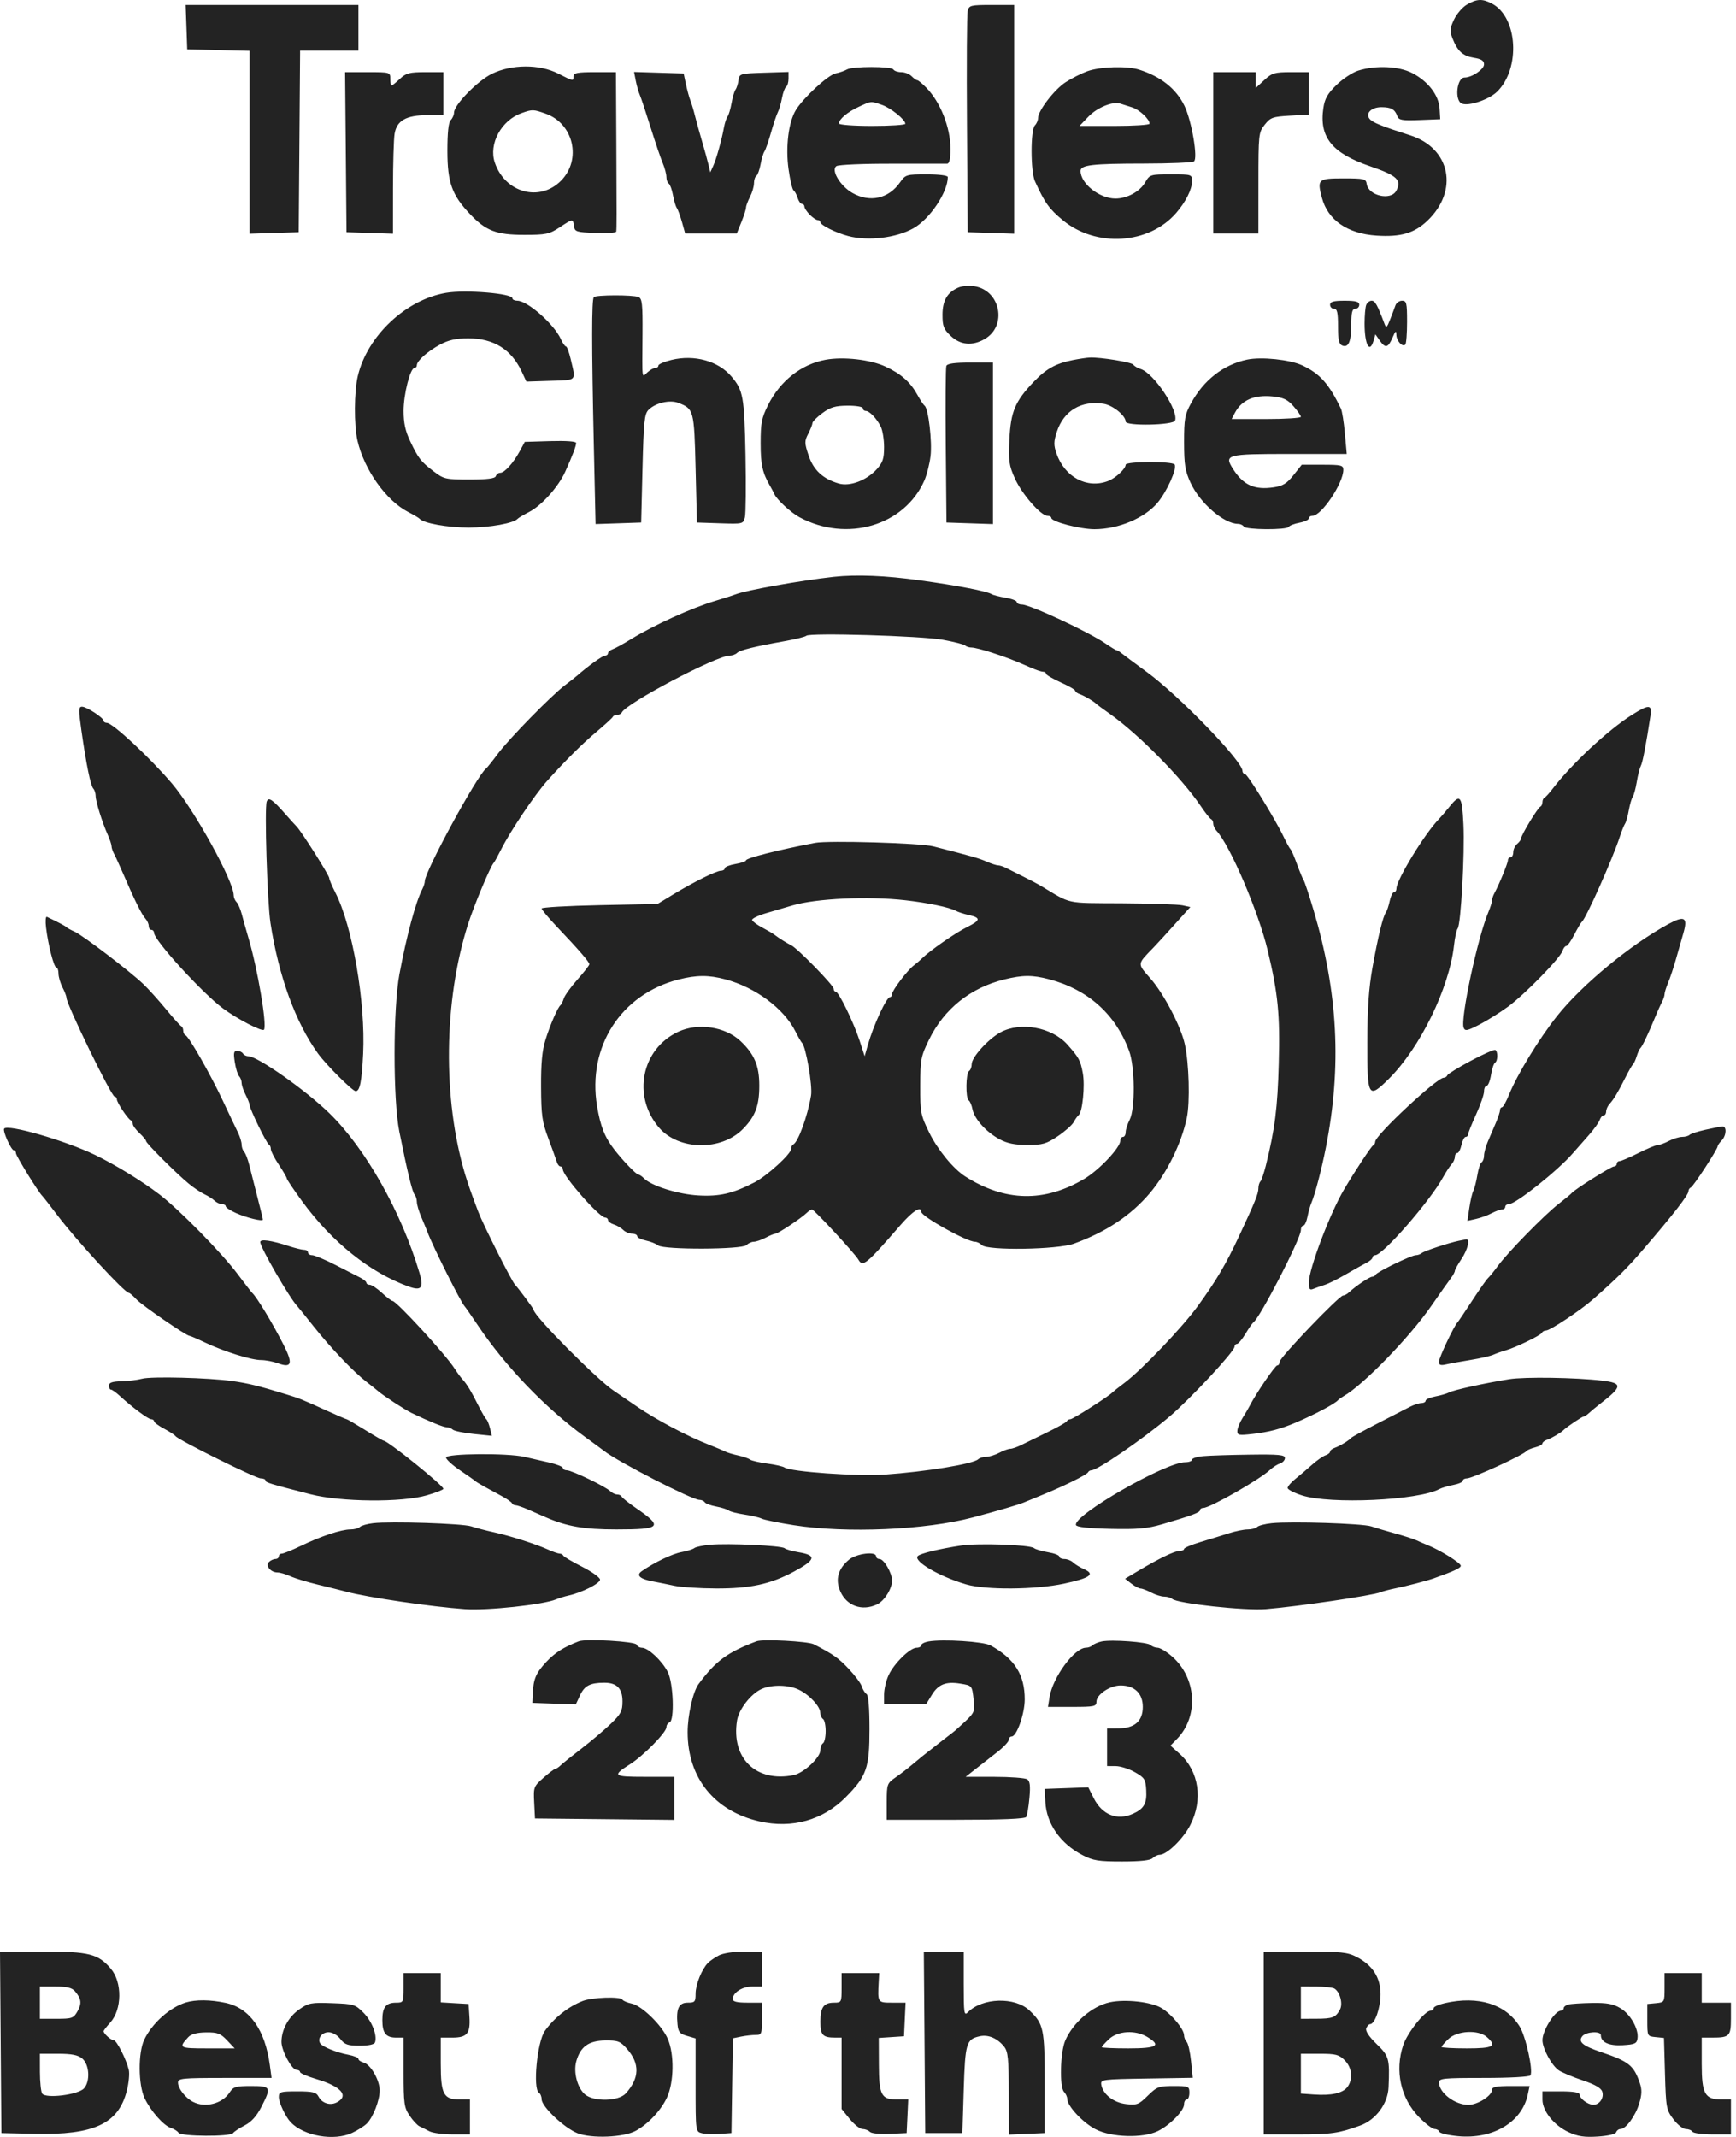 <?xml version="1.0" encoding="UTF-8"?> <svg xmlns="http://www.w3.org/2000/svg" width="65" height="80" viewBox="0 0 65 80" fill="none"><path fill-rule="evenodd" clip-rule="evenodd" d="M54.92 0.175C54.756 0.271 54.541 0.523 54.441 0.734C54.288 1.06 54.279 1.164 54.383 1.431C54.571 1.914 54.77 2.095 55.185 2.163C55.467 2.208 55.566 2.273 55.566 2.41C55.566 2.596 55.111 2.903 54.836 2.903C54.543 2.903 54.455 3.77 54.736 3.879C55.004 3.983 55.757 3.727 56.058 3.43C56.941 2.561 56.827 0.639 55.861 0.134C55.501 -0.055 55.295 -0.046 54.92 0.175ZM6.981 1.016L7.01 1.846L8.178 1.875L9.346 1.903V5.326V8.749L10.265 8.72L11.185 8.691L11.211 5.294L11.237 1.897H12.329H13.421V1.041V0.185H10.187H6.952L6.981 1.016ZM36.232 0.412C36.202 0.536 36.19 2.45 36.206 4.665L36.233 8.691L37.103 8.72L37.973 8.749V4.467V0.185H37.13C36.338 0.185 36.283 0.199 36.232 0.412ZM18.418 2.763C17.88 3.026 17 3.928 17 4.215C17 4.302 16.944 4.429 16.875 4.499C16.792 4.583 16.752 4.963 16.752 5.651C16.754 6.834 16.921 7.301 17.598 8.014C18.194 8.643 18.584 8.792 19.634 8.791C20.441 8.791 20.57 8.764 20.949 8.514C21.456 8.181 21.451 8.181 21.491 8.464C21.52 8.674 21.58 8.693 22.293 8.72C22.716 8.736 23.067 8.714 23.073 8.67C23.091 8.527 23.091 8.123 23.077 5.394L23.063 2.702H22.268C21.627 2.702 21.473 2.731 21.473 2.853C21.473 3.047 21.477 3.048 20.895 2.752C20.197 2.397 19.155 2.402 18.418 2.763ZM31.711 2.601C31.629 2.65 31.437 2.716 31.286 2.749C31 2.81 30.079 3.66 29.797 4.122C29.524 4.57 29.409 5.503 29.525 6.332C29.582 6.739 29.666 7.096 29.712 7.126C29.758 7.157 29.827 7.283 29.865 7.408C29.904 7.532 29.977 7.634 30.027 7.634C30.078 7.634 30.12 7.679 30.12 7.735C30.12 7.79 30.21 7.926 30.319 8.037C30.428 8.147 30.563 8.238 30.617 8.238C30.672 8.238 30.717 8.273 30.717 8.316C30.717 8.426 31.29 8.711 31.76 8.836C32.501 9.033 33.543 8.909 34.196 8.548C34.808 8.209 35.488 7.199 35.488 6.629C35.488 6.568 35.167 6.527 34.699 6.527C33.936 6.527 33.904 6.536 33.697 6.83C33.269 7.44 32.568 7.594 31.916 7.223C31.458 6.963 31.1 6.36 31.319 6.217C31.398 6.165 32.334 6.125 33.4 6.128C34.466 6.13 35.395 6.13 35.463 6.128C35.547 6.125 35.587 5.945 35.587 5.573C35.587 4.771 35.212 3.822 34.681 3.281C34.532 3.128 34.381 3.004 34.345 3.004C34.31 3.004 34.214 2.936 34.132 2.853C34.05 2.77 33.877 2.702 33.747 2.702C33.617 2.702 33.484 2.657 33.45 2.601C33.375 2.478 31.918 2.478 31.711 2.601ZM40.709 2.668C40.493 2.747 40.13 2.93 39.904 3.075C39.483 3.345 38.867 4.144 38.867 4.42C38.867 4.505 38.814 4.628 38.749 4.694C38.582 4.863 38.584 6.42 38.752 6.788C39.119 7.594 39.282 7.821 39.796 8.245C41.047 9.276 43.017 9.15 44.038 7.973C44.397 7.558 44.632 7.089 44.632 6.788C44.632 6.529 44.627 6.527 43.843 6.527C43.072 6.527 43.049 6.534 42.878 6.827C42.675 7.175 42.2 7.433 41.764 7.433C41.165 7.433 40.458 6.872 40.458 6.398C40.458 6.176 40.898 6.124 42.831 6.123C43.794 6.122 44.637 6.086 44.703 6.044C44.862 5.941 44.621 4.524 44.348 3.96C44.039 3.323 43.468 2.868 42.654 2.608C42.195 2.462 41.19 2.493 40.709 2.668ZM50.856 2.643C50.643 2.71 50.277 2.951 50.043 3.179C49.709 3.504 49.602 3.691 49.55 4.044C49.388 5.136 49.871 5.735 51.309 6.227C52.309 6.57 52.492 6.741 52.281 7.14C52.078 7.523 51.235 7.329 51.172 6.885C51.145 6.694 51.075 6.678 50.299 6.678C49.349 6.678 49.311 6.712 49.496 7.405C49.717 8.239 50.454 8.748 51.541 8.819C52.446 8.878 52.955 8.73 53.444 8.264C54.629 7.137 54.31 5.548 52.802 5.066C51.726 4.722 51.394 4.588 51.281 4.45C51.112 4.244 51.35 4.01 51.727 4.012C52.087 4.014 52.225 4.091 52.317 4.342C52.373 4.498 52.487 4.518 53.154 4.493L53.926 4.463L53.902 4.065C53.871 3.562 53.47 3.042 52.875 2.734C52.377 2.476 51.512 2.437 50.856 2.643ZM12.948 5.696L12.974 8.691L13.844 8.72L14.714 8.749L14.715 7.059C14.715 6.13 14.742 5.206 14.775 5.007C14.855 4.515 15.211 4.312 15.996 4.312H16.602V3.507V2.702H15.921C15.332 2.702 15.203 2.736 14.972 2.954C14.824 3.092 14.683 3.205 14.659 3.205C14.634 3.205 14.614 3.092 14.614 2.954C14.614 2.705 14.604 2.702 13.768 2.702H12.921L12.948 5.696ZM23.805 3.025C23.841 3.207 23.909 3.447 23.957 3.557C24.005 3.668 24.186 4.212 24.359 4.765C24.532 5.319 24.736 5.921 24.813 6.102C24.889 6.284 24.952 6.519 24.952 6.625C24.952 6.731 24.991 6.842 25.04 6.872C25.088 6.902 25.159 7.098 25.198 7.306C25.236 7.514 25.3 7.73 25.341 7.785C25.381 7.84 25.468 8.078 25.535 8.313L25.655 8.741L26.62 8.741L27.586 8.741L27.76 8.312C27.855 8.076 27.933 7.833 27.933 7.77C27.933 7.708 28 7.527 28.082 7.369C28.164 7.21 28.231 6.981 28.231 6.86C28.231 6.739 28.271 6.614 28.32 6.584C28.368 6.554 28.439 6.359 28.478 6.15C28.516 5.942 28.581 5.727 28.622 5.671C28.663 5.616 28.773 5.299 28.867 4.967C28.962 4.634 29.078 4.289 29.125 4.199C29.173 4.109 29.243 3.871 29.28 3.669C29.317 3.468 29.387 3.279 29.436 3.248C29.484 3.218 29.524 3.081 29.524 2.944V2.694L28.604 2.723C27.708 2.752 27.684 2.759 27.651 3.004C27.632 3.142 27.582 3.301 27.539 3.356C27.497 3.412 27.43 3.638 27.391 3.859C27.352 4.081 27.284 4.307 27.241 4.363C27.198 4.418 27.139 4.599 27.108 4.765C27.021 5.245 26.823 5.952 26.704 6.212L26.595 6.451L26.526 6.162C26.489 6.003 26.384 5.623 26.294 5.319C26.204 5.014 26.085 4.584 26.029 4.363C25.974 4.141 25.893 3.869 25.849 3.759C25.805 3.648 25.731 3.376 25.683 3.155L25.598 2.752L24.669 2.723L23.741 2.694L23.805 3.025ZM45.428 5.722V8.741H46.272H47.117L47.118 6.854C47.118 5.02 47.125 4.958 47.354 4.669C47.567 4.398 47.654 4.367 48.297 4.33L49.006 4.29V3.496V2.702H48.332C47.725 2.702 47.627 2.731 47.338 2.998L47.018 3.294V2.998V2.702H46.223H45.428V5.722ZM33.013 3.923C33.349 4.037 33.897 4.477 33.897 4.633C33.897 4.678 33.338 4.715 32.655 4.715C31.956 4.715 31.412 4.674 31.412 4.621C31.412 4.462 31.736 4.191 32.155 3.998C32.634 3.777 32.592 3.781 33.013 3.923ZM42.381 4.017C42.656 4.1 43.042 4.458 43.042 4.63C43.042 4.677 42.452 4.715 41.73 4.715H40.419L40.749 4.37C41.079 4.025 41.666 3.785 41.949 3.88C42.031 3.908 42.225 3.969 42.381 4.017ZM20.428 4.254C21.477 4.623 21.788 5.973 21.007 6.764C20.209 7.572 18.914 7.22 18.528 6.09C18.288 5.39 18.769 4.502 19.534 4.232C19.933 4.091 19.97 4.092 20.428 4.254ZM35.895 10.76C35.472 10.937 35.289 11.247 35.289 11.786C35.289 12.213 35.333 12.326 35.598 12.576C35.96 12.919 36.407 12.96 36.87 12.692C37.722 12.2 37.462 10.871 36.482 10.715C36.29 10.685 36.026 10.705 35.895 10.76ZM16.701 10.963C15.194 11.219 13.754 12.575 13.398 14.074C13.259 14.661 13.252 15.912 13.384 16.492C13.634 17.582 14.457 18.742 15.284 19.168C15.49 19.274 15.68 19.387 15.708 19.419C15.85 19.588 16.756 19.751 17.546 19.751C18.337 19.751 19.243 19.588 19.385 19.419C19.413 19.387 19.607 19.272 19.818 19.163C20.281 18.924 20.908 18.224 21.163 17.66C21.432 17.067 21.572 16.698 21.572 16.584C21.572 16.523 21.198 16.496 20.611 16.513L19.65 16.542L19.459 16.894C19.217 17.339 18.89 17.7 18.73 17.7C18.662 17.7 18.588 17.756 18.565 17.825C18.536 17.914 18.247 17.951 17.58 17.951C16.689 17.951 16.615 17.935 16.247 17.653C15.756 17.279 15.668 17.166 15.361 16.523C15.178 16.14 15.111 15.837 15.111 15.384C15.111 14.757 15.361 13.774 15.52 13.774C15.569 13.774 15.608 13.729 15.608 13.673C15.608 13.509 16.009 13.153 16.475 12.901C16.799 12.727 17.072 12.667 17.536 12.667C18.481 12.667 19.144 13.078 19.532 13.905L19.709 14.285L20.616 14.256C21.62 14.224 21.565 14.283 21.369 13.447C21.308 13.184 21.227 12.969 21.191 12.969C21.154 12.969 21.067 12.844 20.998 12.692C20.745 12.134 19.75 11.258 19.37 11.258C19.269 11.258 19.186 11.217 19.186 11.168C19.186 10.984 17.431 10.839 16.701 10.963ZM22.235 11.123C22.151 11.208 22.151 12.919 22.234 16.672L22.3 19.619L23.154 19.591L24.007 19.562L24.057 17.541C24.1 15.788 24.13 15.497 24.282 15.344C24.538 15.085 25.076 14.958 25.395 15.081C25.98 15.306 25.991 15.35 26.045 17.541L26.095 19.562L26.962 19.591C27.814 19.619 27.829 19.616 27.891 19.367C27.925 19.228 27.935 18.173 27.913 17.023C27.87 14.849 27.828 14.614 27.388 14.095C26.895 13.513 26 13.266 25.14 13.475C24.873 13.54 24.653 13.634 24.653 13.683C24.653 13.733 24.601 13.774 24.537 13.774C24.473 13.774 24.339 13.849 24.239 13.941C24.025 14.136 24.044 14.281 24.057 12.503C24.065 11.37 24.043 11.173 23.904 11.119C23.688 11.035 22.319 11.039 22.235 11.123ZM49.801 11.409C49.801 11.492 49.868 11.56 49.95 11.56C50.067 11.56 50.099 11.7 50.099 12.217C50.099 12.727 50.135 12.888 50.258 12.936C50.493 13.027 50.593 12.789 50.595 12.138C50.596 11.692 50.63 11.56 50.745 11.56C50.827 11.56 50.894 11.492 50.894 11.409C50.894 11.293 50.767 11.258 50.348 11.258C49.928 11.258 49.801 11.293 49.801 11.409ZM51.154 11.417C51.12 11.504 51.093 11.818 51.093 12.113C51.093 12.906 51.285 13.26 51.433 12.742L51.498 12.516L51.656 12.742C51.869 13.049 51.972 13.028 52.138 12.642C52.248 12.385 52.279 12.36 52.282 12.529C52.286 12.76 52.511 13.009 52.618 12.901C52.654 12.864 52.684 12.48 52.684 12.046C52.684 11.341 52.664 11.258 52.496 11.258C52.393 11.258 52.282 11.337 52.248 11.434C52.215 11.531 52.125 11.768 52.049 11.962C51.927 12.274 51.902 12.292 51.835 12.113C51.572 11.412 51.486 11.258 51.357 11.258C51.279 11.258 51.187 11.329 51.154 11.417ZM30.914 13.468C30.005 13.633 29.211 14.258 28.757 15.166C28.517 15.646 28.48 15.838 28.48 16.594C28.48 17.399 28.549 17.706 28.84 18.203C28.889 18.286 28.96 18.421 28.997 18.504C29.093 18.711 29.62 19.195 29.934 19.364C31.708 20.315 33.861 19.682 34.609 17.991C34.701 17.783 34.805 17.372 34.841 17.078C34.907 16.535 34.762 15.297 34.621 15.191C34.578 15.159 34.457 14.976 34.351 14.784C34.085 14.302 33.736 13.993 33.152 13.722C32.589 13.461 31.581 13.346 30.914 13.468ZM40.164 13.481C39.524 13.608 39.17 13.806 38.702 14.296C38.007 15.025 37.844 15.412 37.795 16.448C37.756 17.264 37.779 17.421 38.002 17.916C38.266 18.5 38.973 19.31 39.219 19.31C39.299 19.31 39.364 19.346 39.364 19.39C39.364 19.531 40.448 19.813 40.983 19.812C41.879 19.809 42.855 19.399 43.341 18.821C43.693 18.401 44.077 17.546 43.982 17.39C43.904 17.262 42.147 17.269 42.147 17.398C42.147 17.55 41.773 17.897 41.491 18.006C40.702 18.309 39.866 17.864 39.557 16.976C39.45 16.666 39.451 16.532 39.568 16.171C39.825 15.378 40.49 14.98 41.327 15.117C41.672 15.174 42.147 15.56 42.147 15.783C42.147 15.956 43.931 15.92 43.997 15.746C44.138 15.373 43.204 13.971 42.711 13.815C42.593 13.778 42.468 13.704 42.435 13.652C42.377 13.56 41.212 13.37 40.806 13.386C40.696 13.39 40.407 13.433 40.164 13.481ZM46.695 13.463C45.811 13.648 45.069 14.226 44.592 15.102C44.364 15.52 44.334 15.687 44.335 16.561C44.336 17.392 44.374 17.631 44.576 18.07C44.927 18.833 45.826 19.612 46.356 19.612C46.44 19.612 46.537 19.657 46.571 19.713C46.647 19.837 48.178 19.847 48.253 19.724C48.283 19.675 48.465 19.605 48.657 19.569C48.849 19.532 49.006 19.459 49.006 19.406C49.006 19.353 49.068 19.31 49.143 19.31C49.48 19.31 50.298 18.088 50.298 17.587C50.298 17.418 50.215 17.398 49.519 17.398H48.741L48.431 17.788C48.186 18.098 48.033 18.192 47.694 18.242C46.978 18.349 46.562 18.166 46.18 17.575C45.821 17.018 45.904 16.995 48.271 16.995H50.425L50.356 16.231C50.319 15.81 50.252 15.391 50.208 15.3C49.76 14.368 49.416 13.983 48.757 13.677C48.295 13.462 47.231 13.351 46.695 13.463ZM35.433 13.7C35.407 13.77 35.397 15.117 35.412 16.694L35.438 19.562L36.308 19.591L37.178 19.62V16.596V13.573H36.33C35.738 13.573 35.467 13.611 35.433 13.7ZM48.431 15.208C48.583 15.38 48.708 15.559 48.708 15.604C48.708 15.649 48.125 15.687 47.412 15.687H46.116L46.235 15.46C46.489 14.975 46.962 14.77 47.661 14.842C48.053 14.883 48.212 14.959 48.431 15.208ZM32.307 15.284C32.307 15.339 32.355 15.384 32.413 15.384C32.554 15.384 32.817 15.656 32.975 15.965C33.045 16.101 33.102 16.449 33.102 16.737C33.102 17.168 33.054 17.314 32.829 17.564C32.449 17.984 31.822 18.221 31.407 18.101C30.814 17.928 30.46 17.601 30.277 17.054C30.12 16.585 30.119 16.517 30.261 16.24C30.347 16.074 30.419 15.893 30.42 15.838C30.422 15.782 30.59 15.614 30.794 15.464C31.092 15.244 31.275 15.19 31.735 15.187C32.053 15.185 32.307 15.228 32.307 15.284ZM31.214 21.595C29.968 21.732 27.916 22.099 27.536 22.253C27.454 22.286 27.118 22.394 26.79 22.492C25.89 22.761 24.48 23.403 23.61 23.938C23.336 24.107 23.034 24.272 22.939 24.305C22.843 24.339 22.765 24.406 22.765 24.455C22.765 24.504 22.715 24.544 22.655 24.544C22.561 24.544 22.012 24.939 21.605 25.298C21.542 25.354 21.34 25.512 21.158 25.649C20.652 26.03 19.063 27.652 18.642 28.218C18.436 28.495 18.237 28.744 18.199 28.772C17.874 29.011 15.906 32.627 15.906 32.987C15.906 33.051 15.866 33.181 15.816 33.278C15.566 33.759 15.224 35.031 14.955 36.472C14.716 37.759 14.713 41.17 14.951 42.36C15.252 43.862 15.436 44.623 15.523 44.721C15.57 44.773 15.608 44.896 15.608 44.994C15.608 45.092 15.681 45.343 15.771 45.553C15.861 45.762 15.968 46.024 16.01 46.135C16.222 46.694 17.259 48.763 17.397 48.903C17.425 48.931 17.645 49.248 17.887 49.608C18.93 51.162 20.411 52.704 21.901 53.79C22.24 54.036 22.561 54.273 22.616 54.316C23.126 54.719 25.91 56.15 26.185 56.15C26.266 56.15 26.356 56.19 26.386 56.239C26.416 56.288 26.608 56.361 26.814 56.399C27.02 56.438 27.233 56.506 27.287 56.549C27.342 56.593 27.606 56.66 27.874 56.7C28.141 56.739 28.432 56.808 28.52 56.853C28.607 56.898 29.149 57.008 29.723 57.098C31.691 57.407 34.663 57.277 36.432 56.806C37.365 56.558 38.122 56.336 38.321 56.254C38.43 56.208 38.765 56.071 39.066 55.948C39.852 55.627 40.701 55.206 40.739 55.118C40.758 55.077 40.813 55.043 40.862 55.043C41.092 55.043 42.787 53.879 43.788 53.033C44.562 52.378 46.223 50.594 46.223 50.417C46.223 50.359 46.264 50.312 46.314 50.312C46.364 50.312 46.507 50.142 46.632 49.935C46.756 49.727 46.89 49.535 46.928 49.507C47.184 49.323 48.708 46.365 48.708 46.052C48.708 45.959 48.749 45.883 48.799 45.883C48.849 45.883 48.919 45.736 48.954 45.556C48.989 45.376 49.056 45.138 49.103 45.028C49.239 44.71 49.481 43.787 49.643 42.964C50.243 39.922 50.099 37.149 49.178 34.056C49.013 33.503 48.848 33.004 48.81 32.949C48.773 32.894 48.66 32.622 48.56 32.345C48.46 32.068 48.352 31.819 48.319 31.791C48.287 31.764 48.174 31.56 48.068 31.338C47.741 30.652 46.707 28.973 46.611 28.973C46.562 28.973 46.521 28.923 46.521 28.862C46.521 28.495 44.156 26.05 42.943 25.161C42.478 24.821 42.044 24.498 41.978 24.443C41.912 24.388 41.835 24.343 41.808 24.343C41.781 24.343 41.594 24.23 41.394 24.092C40.753 23.652 38.563 22.632 38.259 22.632C38.156 22.632 38.072 22.59 38.072 22.54C38.072 22.489 37.882 22.416 37.65 22.377C37.417 22.338 37.182 22.278 37.128 22.243C36.956 22.133 35.889 21.927 34.444 21.726C33.154 21.546 32.063 21.502 31.214 21.595ZM35.306 23.952C35.726 24.028 36.103 24.125 36.143 24.167C36.184 24.208 36.293 24.242 36.386 24.242C36.479 24.242 36.818 24.328 37.14 24.433C37.7 24.615 37.941 24.709 38.634 25.011C38.806 25.087 38.996 25.148 39.056 25.148C39.116 25.148 39.166 25.182 39.166 25.224C39.167 25.265 39.413 25.41 39.713 25.545C40.013 25.68 40.259 25.822 40.259 25.86C40.259 25.899 40.337 25.956 40.433 25.989C40.602 26.047 40.954 26.254 41.054 26.356C41.081 26.384 41.307 26.55 41.556 26.725C42.628 27.482 44.257 29.133 44.961 30.18C45.129 30.43 45.303 30.649 45.347 30.667C45.391 30.686 45.428 30.762 45.428 30.836C45.428 30.911 45.483 31.032 45.552 31.105C46.054 31.644 47.115 34.124 47.462 35.566C47.852 37.191 47.93 37.981 47.88 39.807C47.835 41.484 47.736 42.266 47.396 43.635C47.324 43.921 47.233 44.19 47.192 44.231C47.151 44.272 47.117 44.388 47.117 44.487C47.117 44.686 46.991 44.998 46.389 46.286C45.898 47.335 45.549 47.927 44.85 48.892C44.274 49.689 42.752 51.282 42.098 51.774C41.879 51.938 41.678 52.098 41.65 52.128C41.529 52.265 40.172 53.13 40.08 53.13C40.023 53.13 39.962 53.164 39.944 53.206C39.926 53.248 39.598 53.433 39.215 53.619C38.833 53.804 38.393 54.019 38.238 54.097C38.083 54.174 37.898 54.238 37.827 54.238C37.756 54.238 37.569 54.305 37.413 54.388C37.256 54.471 37.036 54.539 36.924 54.539C36.812 54.539 36.678 54.58 36.626 54.629C36.44 54.806 34.676 55.095 33.12 55.204C32.103 55.275 29.586 55.097 29.375 54.938C29.32 54.898 29.029 54.831 28.729 54.791C28.428 54.751 28.137 54.683 28.083 54.641C28.028 54.598 27.828 54.529 27.639 54.488C27.449 54.447 27.225 54.379 27.142 54.336C27.058 54.293 26.788 54.18 26.542 54.084C25.744 53.773 24.54 53.134 23.838 52.649C23.46 52.388 23.081 52.129 22.996 52.074C22.385 51.68 19.982 49.258 19.982 49.037C19.982 48.996 19.407 48.22 19.286 48.098C19.162 47.972 18.102 45.87 17.911 45.373C17.673 44.749 17.524 44.328 17.417 43.971C16.571 41.149 16.612 37.469 17.521 34.61C17.748 33.894 18.365 32.422 18.491 32.295C18.518 32.267 18.643 32.041 18.768 31.791C19.111 31.107 20.029 29.742 20.494 29.225C21.165 28.478 21.803 27.843 22.317 27.411C22.645 27.135 22.929 26.876 22.947 26.834C22.965 26.793 23.04 26.759 23.113 26.759C23.186 26.759 23.26 26.723 23.278 26.679C23.419 26.343 26.825 24.544 27.321 24.544C27.417 24.544 27.541 24.499 27.595 24.445C27.699 24.339 28.217 24.211 29.402 23.998C29.8 23.927 30.155 23.838 30.192 23.8C30.31 23.681 34.506 23.805 35.306 23.952ZM3.047 27.337C3.228 28.61 3.391 29.412 3.493 29.522C3.541 29.574 3.581 29.697 3.581 29.795C3.581 30 3.827 30.789 4.035 31.253C4.113 31.427 4.177 31.621 4.177 31.682C4.177 31.744 4.22 31.873 4.273 31.969C4.326 32.065 4.486 32.416 4.629 32.748C5.038 33.7 5.31 34.246 5.445 34.391C5.513 34.464 5.569 34.588 5.569 34.667C5.569 34.746 5.614 34.811 5.668 34.811C5.723 34.811 5.768 34.861 5.768 34.922C5.768 35.199 7.571 37.174 8.352 37.754C8.89 38.153 9.83 38.639 9.886 38.547C10.001 38.358 9.648 36.28 9.303 35.113C9.213 34.809 9.1 34.407 9.052 34.22C9.003 34.033 8.916 33.832 8.857 33.772C8.798 33.712 8.75 33.598 8.75 33.517C8.75 32.988 7.283 30.33 6.445 29.339C5.638 28.387 4.22 27.063 4.003 27.062C3.935 27.061 3.879 27.027 3.879 26.985C3.878 26.872 3.243 26.457 3.072 26.457C2.941 26.457 2.938 26.565 3.047 27.337ZM61.083 26.776C60.205 27.332 58.838 28.608 58.136 29.527C58.009 29.693 57.871 29.844 57.829 29.862C57.787 29.881 57.753 29.956 57.753 30.03C57.753 30.104 57.718 30.179 57.675 30.198C57.577 30.239 56.958 31.259 56.958 31.378C56.958 31.426 56.891 31.521 56.809 31.59C56.727 31.659 56.66 31.8 56.66 31.904C56.66 32.008 56.615 32.093 56.56 32.093C56.505 32.093 56.461 32.141 56.461 32.2C56.461 32.308 56.133 33.111 55.96 33.426C55.907 33.522 55.864 33.651 55.864 33.712C55.864 33.774 55.804 33.967 55.73 34.142C55.326 35.1 54.675 38.138 54.802 38.473C54.854 38.609 54.935 38.593 55.388 38.36C55.677 38.211 56.16 37.909 56.461 37.689C57.089 37.229 58.42 35.867 58.504 35.597C58.536 35.497 58.599 35.415 58.644 35.415C58.69 35.415 58.826 35.222 58.946 34.987C59.067 34.752 59.195 34.537 59.23 34.509C59.381 34.391 60.377 32.158 60.645 31.338C60.717 31.117 60.808 30.891 60.846 30.835C60.884 30.78 60.948 30.553 60.987 30.332C61.027 30.11 61.093 29.884 61.134 29.829C61.175 29.773 61.242 29.526 61.283 29.279C61.323 29.032 61.392 28.76 61.436 28.675C61.505 28.54 61.622 27.935 61.8 26.784C61.864 26.365 61.733 26.363 61.083 26.776ZM9.987 30.007C9.898 30.243 10.007 33.775 10.128 34.559C10.435 36.547 11.066 38.279 11.907 39.441C12.21 39.861 13.201 40.85 13.318 40.85C13.475 40.85 13.546 40.493 13.597 39.449C13.691 37.522 13.198 34.665 12.555 33.412C12.43 33.169 12.328 32.926 12.328 32.874C12.328 32.769 11.29 31.129 11.104 30.939C11.039 30.873 10.85 30.665 10.684 30.475C10.202 29.926 10.055 29.827 9.987 30.007ZM54.274 30.199C54.137 30.37 53.954 30.583 53.868 30.672C53.337 31.219 52.286 32.943 52.286 33.265C52.286 33.34 52.245 33.402 52.194 33.402C52.144 33.402 52.072 33.549 52.034 33.729C51.996 33.909 51.932 34.102 51.892 34.157C51.78 34.31 51.6 35.05 51.389 36.22C51.251 36.99 51.198 37.75 51.196 39.017C51.192 41.092 51.228 41.153 52.003 40.386C53.169 39.232 54.263 36.992 54.441 35.397C54.473 35.102 54.535 34.816 54.579 34.759C54.7 34.601 54.847 31.955 54.794 30.86C54.743 29.783 54.675 29.697 54.274 30.199ZM30.518 31.554C29.13 31.82 27.933 32.123 27.933 32.209C27.933 32.246 27.755 32.308 27.536 32.345C27.317 32.383 27.138 32.454 27.138 32.505C27.138 32.555 27.075 32.597 26.997 32.597C26.823 32.597 25.988 33.01 25.207 33.484L24.617 33.842L22.448 33.886C21.256 33.911 20.28 33.967 20.28 34.011C20.28 34.055 20.537 34.362 20.851 34.693C21.677 35.562 22.069 36.016 22.067 36.098C22.067 36.138 21.865 36.397 21.619 36.673C21.373 36.95 21.145 37.267 21.11 37.378C21.076 37.489 21.021 37.602 20.987 37.63C20.88 37.717 20.599 38.365 20.423 38.931C20.299 39.327 20.254 39.809 20.259 40.692C20.264 41.755 20.298 41.996 20.529 42.612C20.674 42.999 20.817 43.396 20.846 43.493C20.875 43.59 20.939 43.669 20.987 43.669C21.035 43.669 21.075 43.719 21.075 43.78C21.075 44.026 22.441 45.581 22.658 45.581C22.716 45.581 22.765 45.624 22.765 45.675C22.765 45.727 22.863 45.801 22.984 45.84C23.104 45.878 23.264 45.972 23.339 46.048C23.414 46.123 23.561 46.185 23.666 46.185C23.772 46.185 23.858 46.227 23.858 46.278C23.858 46.329 24.003 46.402 24.181 46.441C24.359 46.479 24.567 46.562 24.644 46.625C24.847 46.791 27.783 46.781 27.948 46.613C28.017 46.544 28.142 46.487 28.227 46.487C28.311 46.486 28.509 46.418 28.666 46.336C28.822 46.253 28.988 46.185 29.033 46.185C29.128 46.185 30.005 45.603 30.202 45.409C30.274 45.338 30.365 45.279 30.404 45.279C30.483 45.279 32.012 46.932 32.138 47.153C32.305 47.447 32.424 47.349 33.72 45.858C34.174 45.336 34.494 45.133 34.494 45.366C34.494 45.537 36.195 46.487 36.502 46.487C36.578 46.487 36.697 46.544 36.765 46.613C36.973 46.824 39.591 46.783 40.209 46.559C41.416 46.121 42.351 45.498 43.058 44.66C43.697 43.903 44.234 42.808 44.436 41.854C44.561 41.267 44.52 39.793 44.361 39.086C44.21 38.417 43.581 37.212 43.086 36.644C42.572 36.054 42.566 36.117 43.192 35.47C43.302 35.357 43.657 34.97 43.98 34.61L44.569 33.956L44.277 33.892C44.117 33.857 43.1 33.823 42.016 33.816C39.852 33.803 40.145 33.867 38.952 33.15C38.86 33.095 38.569 32.942 38.304 32.811C38.04 32.68 37.746 32.533 37.651 32.484C37.556 32.435 37.429 32.395 37.368 32.395C37.307 32.395 37.116 32.333 36.944 32.257C36.657 32.13 36.386 32.053 34.941 31.684C34.452 31.559 31.017 31.458 30.518 31.554ZM33.897 33.702C34.724 33.795 35.556 33.969 35.789 34.098C35.873 34.144 36.085 34.214 36.26 34.252C36.734 34.358 36.723 34.453 36.205 34.709C35.769 34.924 34.81 35.591 34.514 35.886C34.443 35.957 34.308 36.072 34.214 36.143C33.977 36.32 33.4 37.081 33.4 37.216C33.4 37.277 33.366 37.328 33.324 37.328C33.192 37.328 32.704 38.382 32.496 39.114L32.375 39.541L32.187 38.963C31.962 38.273 31.404 37.126 31.293 37.126C31.249 37.126 31.214 37.076 31.214 37.014C31.214 36.887 29.853 35.494 29.623 35.386C29.468 35.313 29.164 35.121 28.983 34.983C28.925 34.938 28.724 34.821 28.535 34.722C28.347 34.623 28.178 34.498 28.161 34.444C28.143 34.391 28.387 34.272 28.702 34.181C29.017 34.089 29.454 33.961 29.673 33.896C30.553 33.634 32.505 33.544 33.897 33.702ZM1.724 34.724C1.804 35.385 2.019 36.22 2.11 36.22C2.154 36.22 2.19 36.322 2.19 36.447C2.19 36.571 2.258 36.803 2.339 36.962C2.421 37.12 2.488 37.294 2.488 37.349C2.488 37.595 4.171 41.052 4.29 41.052C4.338 41.052 4.376 41.099 4.376 41.157C4.376 41.276 4.785 41.89 4.898 41.941C4.939 41.959 4.973 42.022 4.973 42.08C4.973 42.139 5.084 42.291 5.221 42.419C5.358 42.548 5.47 42.682 5.47 42.719C5.47 42.8 6.587 43.916 7.061 44.308C7.252 44.466 7.52 44.646 7.656 44.709C7.793 44.773 7.964 44.881 8.036 44.951C8.108 45.021 8.231 45.078 8.309 45.078C8.388 45.078 8.452 45.115 8.452 45.159C8.452 45.204 8.622 45.317 8.83 45.41C9.235 45.591 9.843 45.739 9.843 45.657C9.843 45.629 9.751 45.25 9.638 44.814C9.525 44.378 9.388 43.84 9.334 43.618C9.28 43.397 9.193 43.173 9.142 43.12C9.09 43.068 9.048 42.947 9.048 42.852C9.048 42.757 8.985 42.55 8.908 42.394C8.83 42.237 8.576 41.701 8.342 41.203C7.878 40.214 7.075 38.807 6.944 38.754C6.898 38.735 6.861 38.66 6.861 38.586C6.861 38.512 6.828 38.437 6.787 38.418C6.746 38.4 6.488 38.113 6.215 37.781C5.942 37.449 5.562 37.027 5.37 36.844C4.876 36.37 3.097 35.013 2.793 34.878C2.652 34.816 2.515 34.74 2.488 34.711C2.446 34.665 2.188 34.529 1.756 34.324C1.709 34.302 1.695 34.482 1.724 34.724ZM62.472 34.592C61.065 35.352 59.227 36.869 58.3 38.037C57.623 38.89 56.808 40.224 56.504 40.976C56.398 41.239 56.278 41.454 56.237 41.454C56.196 41.454 56.163 41.504 56.163 41.565C56.163 41.626 56.092 41.841 56.005 42.043C55.919 42.245 55.784 42.559 55.707 42.741C55.629 42.923 55.566 43.158 55.566 43.264C55.566 43.369 55.525 43.481 55.475 43.512C55.425 43.544 55.353 43.762 55.315 43.996C55.276 44.231 55.21 44.492 55.167 44.575C55.124 44.658 55.056 44.946 55.016 45.215L54.944 45.704L55.262 45.633C55.437 45.594 55.7 45.499 55.846 45.422C55.993 45.344 56.169 45.28 56.237 45.28C56.305 45.28 56.361 45.234 56.361 45.179C56.361 45.123 56.423 45.078 56.499 45.078C56.752 45.078 58.336 43.817 58.888 43.177C59.002 43.045 59.261 42.751 59.465 42.523C59.669 42.295 59.862 42.029 59.895 41.932C59.927 41.836 59.995 41.756 60.046 41.756C60.097 41.756 60.138 41.692 60.138 41.613C60.138 41.533 60.194 41.407 60.263 41.331C60.427 41.15 60.58 40.896 60.855 40.347C60.98 40.098 61.11 39.872 61.144 39.844C61.177 39.816 61.239 39.68 61.282 39.542C61.324 39.404 61.386 39.268 61.419 39.24C61.487 39.184 61.722 38.692 61.971 38.083C62.062 37.861 62.179 37.601 62.23 37.505C62.283 37.409 62.325 37.28 62.325 37.218C62.325 37.157 62.385 36.964 62.459 36.789C62.532 36.615 62.663 36.223 62.749 35.918C62.835 35.614 62.961 35.171 63.03 34.934C63.201 34.343 63.076 34.266 62.472 34.592ZM27.158 36.663C28.287 36.964 29.352 37.756 29.782 38.612C29.886 38.819 29.997 39.011 30.027 39.039C30.174 39.169 30.429 40.645 30.368 41.01C30.238 41.789 29.883 42.764 29.698 42.847C29.657 42.865 29.623 42.938 29.623 43.009C29.623 43.197 28.724 44.018 28.251 44.263C27.442 44.681 26.941 44.798 26.152 44.753C25.392 44.71 24.392 44.397 24.114 44.115C24.036 44.035 23.94 43.971 23.9 43.971C23.823 43.971 23.337 43.467 23.013 43.051C22.644 42.578 22.482 42.172 22.355 41.406C21.987 39.188 23.251 37.221 25.399 36.672C26.075 36.499 26.535 36.496 27.158 36.663ZM39.286 36.662C40.737 37.044 41.772 37.972 42.277 39.344C42.497 39.941 42.509 41.509 42.297 41.921C42.215 42.08 42.148 42.289 42.148 42.386C42.148 42.482 42.103 42.562 42.048 42.562C41.993 42.562 41.949 42.623 41.949 42.697C41.949 42.96 41.16 43.798 40.601 44.131C39.103 45.02 37.634 44.991 36.141 44.042C35.696 43.76 35.105 43.039 34.79 42.396C34.471 41.742 34.453 41.65 34.456 40.649C34.458 39.66 34.479 39.55 34.784 38.924C35.35 37.766 36.336 36.978 37.608 36.666C38.296 36.497 38.657 36.496 39.286 36.662ZM25.399 38.624C24.018 39.266 23.662 41.033 24.675 42.214C25.413 43.073 27.012 43.096 27.825 42.258C28.283 41.788 28.43 41.392 28.43 40.639C28.43 39.897 28.244 39.458 27.72 38.968C27.149 38.433 26.133 38.283 25.399 38.624ZM37.456 38.65C36.994 38.903 36.382 39.581 36.382 39.838C36.382 39.946 36.338 40.061 36.283 40.096C36.161 40.172 36.15 41.12 36.27 41.195C36.318 41.224 36.382 41.374 36.412 41.528C36.484 41.891 36.927 42.382 37.425 42.65C37.712 42.805 37.999 42.864 38.469 42.864C39.035 42.864 39.181 42.822 39.606 42.536C39.874 42.356 40.142 42.119 40.201 42.008C40.26 41.897 40.343 41.781 40.386 41.748C40.53 41.641 40.63 40.642 40.543 40.176C40.456 39.7 40.397 39.59 39.966 39.106C39.386 38.454 38.204 38.239 37.456 38.65ZM55.069 39.714C54.604 39.962 54.209 40.206 54.191 40.256C54.173 40.306 54.112 40.347 54.056 40.347C53.797 40.347 51.491 42.501 51.491 42.742C51.491 42.8 51.456 42.862 51.413 42.88C51.346 42.909 50.742 43.824 50.328 44.524C49.798 45.418 49.006 47.511 49.006 48.014C49.006 48.266 49.037 48.308 49.18 48.249C49.275 48.21 49.466 48.143 49.602 48.1C49.739 48.058 50.097 47.88 50.397 47.704C50.698 47.529 51.045 47.335 51.168 47.273C51.291 47.21 51.391 47.121 51.391 47.075C51.391 47.029 51.435 46.99 51.489 46.99C51.777 46.99 53.546 44.961 54.032 44.073C54.138 43.88 54.28 43.662 54.349 43.588C54.417 43.514 54.473 43.388 54.473 43.309C54.473 43.23 54.514 43.166 54.564 43.166C54.615 43.166 54.685 43.03 54.721 42.864C54.757 42.697 54.828 42.562 54.878 42.562C54.929 42.562 54.97 42.52 54.97 42.468C54.97 42.416 55.104 42.081 55.268 41.722C55.432 41.363 55.566 40.975 55.566 40.859C55.566 40.744 55.61 40.649 55.664 40.649C55.718 40.649 55.791 40.467 55.827 40.244C55.862 40.022 55.929 39.815 55.977 39.785C56.083 39.719 56.091 39.37 55.989 39.307C55.947 39.283 55.534 39.466 55.069 39.714ZM8.792 39.768C8.829 40.004 8.902 40.239 8.954 40.292C9.005 40.344 9.048 40.458 9.048 40.544C9.049 40.629 9.116 40.829 9.198 40.988C9.279 41.146 9.346 41.317 9.346 41.367C9.346 41.505 9.981 42.808 10.067 42.847C10.108 42.865 10.141 42.942 10.141 43.018C10.141 43.094 10.275 43.357 10.44 43.603C10.604 43.849 10.738 44.08 10.738 44.117C10.738 44.153 10.992 44.532 11.302 44.958C12.427 46.5 13.853 47.643 15.309 48.167C15.774 48.334 15.873 48.213 15.713 47.673C15.031 45.374 13.69 42.996 12.329 41.672C11.444 40.81 9.641 39.542 9.3 39.542C9.223 39.542 9.131 39.497 9.098 39.441C9.064 39.386 8.966 39.341 8.88 39.341C8.752 39.341 8.736 39.418 8.792 39.768ZM0.154 42.256C0.097 42.35 0.42 43.065 0.52 43.065C0.564 43.065 0.599 43.115 0.599 43.177C0.599 43.276 1.446 44.645 1.588 44.776C1.618 44.804 1.866 45.121 2.138 45.481C2.87 46.447 4.667 48.4 4.824 48.4C4.856 48.4 4.981 48.507 5.102 48.638C5.309 48.863 6.977 50.01 7.097 50.01C7.128 50.01 7.39 50.123 7.678 50.26C8.389 50.598 9.405 50.916 9.774 50.916C9.941 50.916 10.226 50.97 10.408 51.037C10.921 51.225 10.977 51.053 10.626 50.361C10.218 49.555 9.617 48.559 9.442 48.4C9.411 48.372 9.166 48.055 8.896 47.695C8.298 46.897 6.709 45.279 5.966 44.712C5.312 44.213 4.337 43.615 3.564 43.239C2.45 42.699 0.268 42.069 0.154 42.256ZM63.848 42.296C63.565 42.359 63.3 42.445 63.26 42.486C63.22 42.528 63.093 42.562 62.98 42.562C62.866 42.563 62.644 42.631 62.488 42.713C62.331 42.796 62.146 42.864 62.075 42.864C62.005 42.864 61.678 42.999 61.347 43.166C61.016 43.332 60.699 43.468 60.641 43.468C60.583 43.468 60.536 43.513 60.536 43.568C60.536 43.624 60.488 43.669 60.429 43.669C60.324 43.669 58.943 44.538 58.846 44.666C58.819 44.702 58.595 44.887 58.349 45.077C57.828 45.481 56.456 46.883 56.083 47.393C55.942 47.587 55.777 47.791 55.716 47.846C55.656 47.901 55.386 48.286 55.115 48.702C54.845 49.117 54.6 49.479 54.571 49.507C54.445 49.629 53.876 50.834 53.876 50.98C53.876 51.104 53.94 51.126 54.15 51.078C54.3 51.043 54.714 50.968 55.069 50.91C55.425 50.853 55.805 50.765 55.914 50.716C56.023 50.667 56.225 50.596 56.361 50.558C56.733 50.455 57.698 49.988 57.736 49.892C57.755 49.846 57.824 49.809 57.89 49.809C58.041 49.809 59.177 49.055 59.636 48.651C60.559 47.838 60.916 47.484 61.52 46.782C62.656 45.462 63.22 44.737 63.22 44.594C63.22 44.537 63.259 44.476 63.307 44.457C63.401 44.421 64.313 43.022 64.313 42.914C64.313 42.879 64.38 42.781 64.462 42.698C64.643 42.515 64.66 42.155 64.487 42.17C64.419 42.176 64.131 42.233 63.848 42.296ZM9.744 46.499C9.744 46.697 10.863 48.629 11.136 48.903C11.163 48.931 11.437 49.27 11.745 49.658C12.381 50.459 13.23 51.351 13.709 51.721C13.889 51.86 14.087 52.018 14.151 52.074C14.353 52.25 15.151 52.772 15.409 52.896C16.07 53.215 16.604 53.432 16.726 53.432C16.8 53.432 16.903 53.473 16.955 53.522C17.007 53.571 17.357 53.643 17.733 53.682L18.418 53.753L18.347 53.468C18.308 53.311 18.246 53.16 18.209 53.132C18.173 53.103 18.04 52.876 17.915 52.627C17.637 52.072 17.487 51.824 17.316 51.636C17.244 51.557 17.11 51.374 17.018 51.229C16.687 50.709 14.842 48.702 14.695 48.702C14.657 48.702 14.479 48.566 14.3 48.4C14.12 48.234 13.916 48.098 13.847 48.098C13.777 48.098 13.719 48.064 13.719 48.022C13.718 47.981 13.618 47.896 13.495 47.833C13.373 47.771 12.952 47.556 12.56 47.355C12.168 47.155 11.777 46.99 11.69 46.99C11.604 46.99 11.533 46.945 11.533 46.89C11.533 46.834 11.467 46.789 11.387 46.789C11.307 46.789 11.05 46.726 10.816 46.65C10.162 46.435 9.744 46.377 9.744 46.499ZM54.622 46.451C54.234 46.532 53.328 46.832 53.235 46.91C53.183 46.955 53.082 46.99 53.01 46.99C52.844 46.99 51.552 47.618 51.507 47.72C51.489 47.762 51.431 47.796 51.379 47.796C51.282 47.796 50.761 48.146 50.517 48.374C50.444 48.444 50.341 48.5 50.289 48.5C50.141 48.5 47.913 50.824 47.913 50.979C47.913 51.055 47.872 51.117 47.822 51.117C47.744 51.117 47.011 52.192 46.793 52.627C46.751 52.71 46.632 52.914 46.527 53.08C46.422 53.246 46.333 53.465 46.329 53.566C46.323 53.73 46.382 53.742 46.894 53.683C47.509 53.613 47.958 53.495 48.509 53.26C49.229 52.954 49.985 52.553 50.099 52.417C50.127 52.385 50.222 52.317 50.311 52.266C51.038 51.854 52.765 50.077 53.581 48.903C53.908 48.432 54.242 47.959 54.324 47.851C54.406 47.743 54.473 47.62 54.473 47.578C54.473 47.537 54.585 47.336 54.721 47.132C54.958 46.778 55.054 46.373 54.895 46.398C54.854 46.405 54.731 46.428 54.622 46.451ZM5.32 51.615C5.156 51.66 4.81 51.703 4.55 51.709C4.202 51.718 4.078 51.761 4.078 51.872C4.078 51.955 4.112 52.023 4.154 52.023C4.195 52.023 4.341 52.126 4.477 52.251C4.945 52.681 5.548 53.13 5.658 53.13C5.718 53.13 5.768 53.166 5.768 53.208C5.768 53.251 5.936 53.375 6.141 53.484C6.346 53.593 6.54 53.719 6.572 53.764C6.677 53.909 9.571 55.345 9.76 55.345C9.86 55.345 9.942 55.38 9.942 55.423C9.942 55.501 10.075 55.541 11.631 55.942C12.761 56.232 15.043 56.253 15.981 55.98C16.323 55.882 16.602 55.771 16.602 55.736C16.602 55.613 14.52 53.936 14.367 53.936C14.341 53.936 14.027 53.755 13.67 53.533C13.313 53.312 13.002 53.13 12.979 53.13C12.957 53.13 12.633 52.992 12.26 52.822C11.277 52.375 11.233 52.357 10.688 52.19C9.709 51.888 9.287 51.785 8.7 51.702C7.81 51.576 5.661 51.521 5.32 51.615ZM56.51 51.632C55.592 51.78 54.441 52.033 54.261 52.127C54.172 52.173 53.938 52.242 53.739 52.279C53.541 52.317 53.379 52.388 53.379 52.437C53.379 52.486 53.308 52.527 53.221 52.527C53.134 52.527 52.943 52.588 52.798 52.663C52.653 52.738 52.11 53.017 51.59 53.283C51.071 53.549 50.624 53.794 50.596 53.826C50.513 53.926 50.159 54.139 49.975 54.202C49.879 54.235 49.801 54.298 49.801 54.343C49.801 54.389 49.723 54.452 49.627 54.483C49.532 54.516 49.304 54.675 49.123 54.837C48.941 55 48.662 55.237 48.502 55.365C48.343 55.492 48.212 55.645 48.212 55.704C48.211 55.763 48.454 55.889 48.751 55.984C49.813 56.323 53.1 56.172 53.889 55.748C53.978 55.7 54.213 55.63 54.411 55.592C54.609 55.555 54.771 55.484 54.771 55.434C54.771 55.385 54.841 55.345 54.926 55.345C55.136 55.345 57.047 54.468 57.157 54.321C57.185 54.284 57.331 54.222 57.48 54.184C57.63 54.146 57.753 54.08 57.753 54.037C57.753 53.994 57.831 53.933 57.927 53.9C58.096 53.843 58.448 53.635 58.548 53.533C58.66 53.42 59.24 53.03 59.297 53.03C59.33 53.03 59.417 52.973 59.491 52.904C59.564 52.835 59.751 52.68 59.906 52.56C60.755 51.905 60.767 51.778 59.989 51.686C58.997 51.568 57.093 51.539 56.51 51.632ZM16.702 54.565C16.702 54.634 16.937 54.849 17.224 55.043C17.51 55.237 17.768 55.418 17.795 55.446C17.822 55.473 17.99 55.575 18.168 55.672C18.345 55.769 18.636 55.928 18.814 56.024C18.991 56.121 19.152 56.234 19.17 56.276C19.188 56.318 19.248 56.352 19.304 56.352C19.36 56.352 19.568 56.423 19.768 56.51C19.968 56.597 20.265 56.727 20.429 56.799C21.224 57.146 21.865 57.257 23.077 57.257C24.758 57.257 24.843 57.164 23.808 56.453C23.535 56.265 23.297 56.075 23.278 56.03C23.26 55.986 23.185 55.949 23.111 55.949C23.038 55.949 22.919 55.892 22.846 55.822C22.663 55.646 21.41 55.043 21.226 55.043C21.143 55.043 21.075 55.004 21.075 54.956C21.075 54.908 20.84 54.815 20.553 54.75C20.266 54.685 19.852 54.59 19.634 54.54C19 54.393 16.701 54.413 16.702 54.565ZM45.055 54.513C44.822 54.534 44.632 54.594 44.632 54.646C44.632 54.698 44.516 54.741 44.374 54.741C43.636 54.741 40.17 56.734 40.287 57.092C40.312 57.168 40.746 57.217 41.575 57.235C42.582 57.258 42.957 57.225 43.505 57.065C44.617 56.74 44.931 56.624 44.931 56.536C44.931 56.49 44.986 56.452 45.055 56.452C45.307 56.451 47.163 55.391 47.557 55.023C47.663 54.925 47.83 54.818 47.93 54.786C48.03 54.754 48.111 54.663 48.111 54.583C48.111 54.464 47.879 54.442 46.794 54.457C46.07 54.466 45.287 54.492 45.055 54.513ZM13.968 57.023C13.749 57.048 13.528 57.112 13.476 57.163C13.424 57.215 13.264 57.257 13.121 57.257C12.778 57.257 12.028 57.506 11.272 57.87C10.938 58.031 10.613 58.163 10.552 58.163C10.49 58.163 10.44 58.209 10.44 58.264C10.44 58.319 10.381 58.365 10.31 58.365C10.239 58.365 10.13 58.416 10.068 58.479C9.93 58.619 10.137 58.868 10.393 58.868C10.484 58.868 10.7 58.931 10.872 59.009C11.044 59.087 11.498 59.226 11.881 59.318C12.263 59.41 12.755 59.533 12.974 59.591C13.778 59.805 16.136 60.151 17.408 60.242C18.245 60.302 20.358 60.075 20.826 59.874C20.936 59.828 21.144 59.763 21.289 59.732C21.784 59.624 22.467 59.278 22.467 59.136C22.467 59.058 22.165 58.842 21.796 58.654C21.427 58.467 21.11 58.28 21.092 58.239C21.073 58.197 21.013 58.163 20.958 58.163C20.902 58.163 20.716 58.099 20.543 58.021C20.076 57.809 19.109 57.499 18.491 57.363C18.19 57.297 17.81 57.198 17.646 57.142C17.324 57.033 14.621 56.946 13.968 57.023ZM47.614 57.023C47.368 57.048 47.124 57.111 47.073 57.163C47.021 57.215 46.861 57.257 46.718 57.257C46.574 57.257 46.259 57.321 46.017 57.399C45.775 57.477 45.297 57.624 44.956 57.726C44.615 57.828 44.335 57.946 44.335 57.987C44.335 58.029 44.256 58.063 44.16 58.063C43.975 58.064 43.4 58.342 42.608 58.814L42.125 59.102L42.36 59.285C42.489 59.385 42.645 59.468 42.708 59.47C42.77 59.471 42.949 59.539 43.105 59.622C43.262 59.705 43.482 59.773 43.594 59.773C43.706 59.773 43.84 59.813 43.892 59.86C44.079 60.031 46.616 60.306 47.401 60.241C48.632 60.139 51.404 59.73 51.69 59.609C51.772 59.574 52.018 59.509 52.236 59.465C52.653 59.381 53.423 59.18 53.678 59.09C54.447 58.817 54.693 58.702 54.695 58.617C54.698 58.517 53.936 58.04 53.479 57.856C53.342 57.801 53.141 57.715 53.032 57.663C52.922 57.612 52.564 57.497 52.236 57.407C51.908 57.317 51.506 57.197 51.342 57.142C51.02 57.033 48.346 56.948 47.614 57.023ZM26.594 57.83C26.322 57.854 26.054 57.911 25.998 57.955C25.942 58 25.725 58.068 25.516 58.106C25.175 58.168 24.504 58.49 24.03 58.818C23.805 58.974 23.961 59.115 24.455 59.205C24.646 59.24 25.004 59.313 25.25 59.366C25.496 59.419 26.201 59.465 26.817 59.467C28.081 59.472 28.852 59.305 29.723 58.837C30.551 58.391 30.59 58.226 29.896 58.11C29.664 58.072 29.429 58.004 29.375 57.96C29.253 57.862 27.271 57.769 26.594 57.83ZM35.985 57.86C35.155 57.987 34.462 58.155 34.365 58.253C34.18 58.441 35.173 59.022 36.177 59.315C36.913 59.529 38.769 59.515 39.836 59.287C40.814 59.077 41.014 58.935 40.597 58.748C40.438 58.677 40.249 58.562 40.177 58.492C40.105 58.422 39.96 58.365 39.854 58.365C39.749 58.365 39.663 58.323 39.663 58.273C39.663 58.222 39.472 58.149 39.24 58.111C39.008 58.072 38.771 58.002 38.713 57.955C38.56 57.831 36.621 57.764 35.985 57.86ZM31.788 58.39C31.374 58.737 31.267 59.134 31.466 59.582C31.707 60.123 32.275 60.325 32.833 60.067C33.111 59.938 33.4 59.482 33.4 59.17C33.4 58.886 33.097 58.365 32.932 58.365C32.861 58.365 32.804 58.319 32.804 58.264C32.804 58.066 32.066 58.158 31.788 58.39ZM21.671 61.445C21.096 61.669 20.779 61.87 20.452 62.22C20.065 62.634 19.973 62.853 19.947 63.419L19.932 63.75L20.745 63.779L21.559 63.808L21.721 63.462C21.888 63.105 22.095 62.998 22.622 62.996C23.096 62.994 23.307 63.21 23.307 63.695C23.307 64.06 23.25 64.168 22.862 64.54C22.617 64.774 22.126 65.189 21.771 65.462C21.416 65.735 21.066 66.016 20.993 66.087C20.921 66.158 20.832 66.217 20.795 66.218C20.758 66.219 20.557 66.37 20.349 66.554C19.981 66.879 19.972 66.905 20.001 67.483L20.031 68.078L22.641 68.105L25.25 68.132V67.325V66.518H24.151C22.952 66.518 22.908 66.48 23.593 66.045C24.095 65.726 24.952 64.853 24.952 64.661C24.952 64.584 25.004 64.504 25.068 64.482C25.263 64.416 25.214 63.006 25.002 62.592C24.788 62.174 24.273 61.69 24.04 61.688C23.949 61.687 23.858 61.635 23.837 61.571C23.797 61.449 21.941 61.34 21.671 61.445ZM28.331 61.443C27.233 61.858 26.796 62.18 26.155 63.048C25.947 63.33 25.747 64.21 25.747 64.846C25.747 66.554 26.747 67.798 28.433 68.186C29.654 68.467 30.816 68.141 31.668 67.279C32.453 66.484 32.556 66.189 32.556 64.727C32.556 63.928 32.516 63.465 32.445 63.419C32.384 63.379 32.305 63.253 32.269 63.137C32.234 63.021 32.011 62.723 31.775 62.473C31.392 62.068 31.197 61.931 30.47 61.556C30.252 61.444 28.566 61.355 28.331 61.443ZM34.767 61.451C34.617 61.477 34.494 61.541 34.494 61.592C34.494 61.644 34.415 61.687 34.32 61.687C34.075 61.687 33.478 62.27 33.274 62.708C33.179 62.91 33.102 63.239 33.102 63.438V63.8H33.889H34.676L34.892 63.448C35.13 63.056 35.422 62.941 35.953 63.029C36.4 63.102 36.396 63.097 36.456 63.641C36.503 64.061 36.48 64.122 36.159 64.426C35.967 64.608 35.749 64.802 35.674 64.858C35.562 64.942 34.981 65.394 34.544 65.739C34.489 65.782 34.31 65.93 34.146 66.069C33.982 66.207 33.703 66.422 33.525 66.545C33.216 66.76 33.203 66.796 33.202 67.449L33.202 68.128H35.78C37.501 68.128 38.38 68.093 38.424 68.021C38.46 67.962 38.514 67.64 38.544 67.306C38.585 66.849 38.564 66.677 38.459 66.61C38.383 66.561 37.834 66.52 37.238 66.519L36.156 66.518L36.543 66.214C36.755 66.046 37.117 65.763 37.348 65.585C37.578 65.406 37.768 65.203 37.77 65.134C37.772 65.065 37.821 65.008 37.878 65.008C38.068 65.008 38.366 64.167 38.368 63.626C38.372 62.702 37.994 62.102 37.091 61.6C36.828 61.454 35.313 61.356 34.767 61.451ZM41.253 61.45C41.116 61.479 40.962 61.543 40.91 61.594C40.858 61.645 40.746 61.686 40.661 61.686C40.23 61.687 39.417 62.79 39.297 63.538L39.239 63.901H40.146C40.977 63.901 41.054 63.884 41.054 63.706C41.054 63.436 41.564 63.095 41.964 63.098C42.483 63.101 42.789 63.399 42.789 63.901C42.789 64.433 42.485 64.701 41.874 64.704L41.452 64.706V65.41V66.115L41.775 66.117C41.952 66.118 42.277 66.221 42.495 66.346C42.858 66.553 42.895 66.613 42.917 67.024C42.944 67.521 42.833 67.716 42.416 67.903C41.828 68.166 41.266 67.941 40.952 67.317L40.748 66.912L39.932 66.942L39.116 66.971L39.14 67.453C39.182 68.273 39.699 69.016 40.529 69.448C40.928 69.656 41.131 69.688 42.012 69.688C42.696 69.688 43.073 69.647 43.156 69.563C43.225 69.493 43.343 69.437 43.42 69.437C43.687 69.437 44.302 68.84 44.566 68.325C45.052 67.377 44.892 66.304 44.169 65.657L43.825 65.35L44.066 65.103C44.894 64.256 44.805 62.809 43.876 62.006C43.673 61.83 43.434 61.686 43.344 61.686C43.254 61.686 43.137 61.641 43.082 61.586C42.97 61.472 41.629 61.373 41.253 61.45ZM29.925 63.264C30.323 63.464 30.709 63.885 30.713 64.121C30.715 64.215 30.761 64.319 30.816 64.354C30.871 64.388 30.915 64.592 30.915 64.807C30.915 65.022 30.871 65.225 30.816 65.26C30.761 65.294 30.717 65.41 30.717 65.519C30.717 65.796 30.094 66.377 29.716 66.454C28.315 66.737 27.372 65.829 27.596 64.413C27.662 63.993 28.114 63.41 28.514 63.231C28.901 63.056 29.545 63.071 29.925 63.264ZM0.026 76.457L0.052 79.855L1.29 79.883C3.523 79.934 4.435 79.508 4.749 78.266C4.822 77.977 4.855 77.628 4.822 77.489C4.727 77.09 4.368 76.382 4.261 76.382C4.159 76.382 3.879 76.133 3.879 76.042C3.879 76.013 3.99 75.869 4.126 75.721C4.569 75.236 4.582 74.21 4.151 73.704C3.675 73.146 3.337 73.06 1.596 73.06H0L0.026 76.457ZM26.912 73.207C26.76 73.287 26.579 73.412 26.509 73.484C26.275 73.722 26.045 74.295 26.045 74.636C26.045 74.943 26.018 74.973 25.749 74.973C25.415 74.973 25.311 75.196 25.367 75.786C25.394 76.07 25.451 76.139 25.722 76.217L26.045 76.311V78.056C26.045 79.799 26.045 79.8 26.276 79.859C26.404 79.892 26.706 79.904 26.948 79.886L27.387 79.855L27.414 78.08L27.441 76.306L27.749 76.243C27.919 76.209 28.164 76.181 28.294 76.181C28.516 76.181 28.53 76.145 28.53 75.577V74.973H27.983C27.591 74.973 27.436 74.934 27.436 74.838C27.436 74.597 27.791 74.369 28.165 74.369H28.53V73.715V73.06L27.859 73.061C27.468 73.061 27.073 73.122 26.912 73.207ZM34.617 76.457L34.643 79.855H35.339H36.034L36.084 78.234C36.138 76.485 36.18 76.342 36.681 76.231C37.004 76.159 37.344 76.304 37.598 76.62C37.743 76.802 37.77 77.068 37.772 78.375L37.774 79.914L38.445 79.885L39.116 79.855V77.982C39.116 75.95 39.078 75.768 38.542 75.262C37.999 74.749 36.78 74.785 36.241 75.332C36.098 75.476 36.084 75.382 36.084 74.275V73.06H35.337H34.59L34.617 76.457ZM47.316 76.483V79.905H48.626C49.836 79.905 50.135 79.862 50.934 79.571C51.516 79.358 51.964 78.754 51.99 78.144C52.036 77.064 52.011 76.974 51.542 76.519C51.255 76.241 51.118 76.032 51.155 75.933C51.188 75.848 51.253 75.778 51.3 75.778C51.477 75.778 51.69 75.167 51.69 74.66C51.69 74.032 51.394 73.571 50.793 73.261C50.455 73.086 50.207 73.06 48.861 73.06H47.316V76.483ZM15.111 74.419C15.111 74.959 15.104 74.973 14.833 74.973C14.45 74.973 14.316 75.143 14.316 75.627C14.316 76.112 14.45 76.281 14.833 76.281H15.111V77.575C15.111 78.751 15.132 78.899 15.335 79.201C15.458 79.384 15.626 79.565 15.708 79.603C15.79 79.641 15.957 79.725 16.079 79.789C16.201 79.853 16.593 79.905 16.949 79.905H17.596V79.251V78.597H17.214C16.607 78.597 16.503 78.401 16.503 77.255V76.281H16.938C17.488 76.281 17.616 76.127 17.577 75.509L17.546 75.023L17.025 74.993L16.503 74.962V74.414V73.866H15.807H15.111V74.419ZM31.512 74.419C31.512 74.959 31.505 74.973 31.233 74.973C30.841 74.973 30.717 75.144 30.717 75.687C30.717 76.188 30.804 76.281 31.271 76.281H31.512V77.617V78.953L31.817 79.329C31.985 79.535 32.2 79.704 32.294 79.704C32.389 79.704 32.513 79.751 32.571 79.81C32.629 79.869 32.957 79.902 33.311 79.885L33.947 79.855L33.977 79.226L34.006 78.597H33.59C32.993 78.597 32.91 78.436 32.907 77.268L32.903 76.293L33.376 76.262L33.848 76.231L33.877 75.602L33.907 74.973H33.405C32.857 74.973 32.859 74.975 32.901 74.193L32.919 73.866H32.215H31.512V74.419ZM62.325 74.413C62.325 74.957 62.323 74.96 62.002 74.992L61.679 75.023V75.627C61.679 76.23 61.679 76.231 61.991 76.262L62.303 76.293L62.341 77.632C62.378 78.912 62.392 78.987 62.656 79.337C62.807 79.539 63.016 79.704 63.12 79.704C63.223 79.704 63.335 79.749 63.369 79.804C63.403 79.86 63.741 79.905 64.12 79.905H64.81V79.251V78.597H64.463C63.833 78.597 63.717 78.388 63.717 77.266V76.281H64.106C64.758 76.281 64.81 76.229 64.81 75.566V74.973H64.263H63.717V74.419V73.866H63.021H62.325V74.413ZM2.807 74.545C3.047 74.824 3.069 75.003 2.9 75.3C2.755 75.556 2.695 75.577 2.118 75.577H1.494V74.973V74.369H2.075C2.504 74.369 2.695 74.415 2.807 74.545ZM49.969 74.448C50.175 74.581 50.288 75.015 50.172 75.23C50.01 75.53 49.897 75.574 49.279 75.575L48.708 75.577V74.973V74.369L49.279 74.37C49.594 74.371 49.904 74.406 49.969 74.448ZM21.82 74.91C21.284 75.117 20.754 75.535 20.401 76.03C20.112 76.436 19.944 78.197 20.18 78.345C20.235 78.379 20.28 78.489 20.28 78.589C20.28 78.865 21.133 79.671 21.629 79.863C22.158 80.067 23.35 80.017 23.802 79.772C24.268 79.518 24.748 79.006 24.972 78.525C25.236 77.956 25.252 76.909 25.005 76.332C24.789 75.824 24.03 75.083 23.648 75.006C23.488 74.973 23.333 74.907 23.303 74.859C23.228 74.736 22.179 74.772 21.82 74.91ZM6.952 74.968C6.355 75.152 5.685 75.754 5.397 76.367C5.169 76.853 5.176 78.039 5.41 78.539C5.638 79.025 6.124 79.577 6.403 79.665C6.518 79.701 6.645 79.781 6.684 79.843C6.773 79.985 8.629 79.996 8.728 79.855C8.767 79.799 8.963 79.67 9.164 79.567C9.413 79.438 9.609 79.221 9.785 78.878C10.167 78.132 10.148 78.093 9.398 78.093C8.832 78.093 8.736 78.122 8.601 78.329C8.326 78.756 7.684 78.922 7.227 78.685C6.941 78.537 6.667 78.188 6.665 77.967C6.663 77.806 6.811 77.791 8.415 77.791H10.168L10.104 77.313C9.927 75.989 9.351 75.178 8.452 74.982C7.877 74.858 7.33 74.853 6.952 74.968ZM41.551 74.959C40.896 75.102 40.186 75.71 39.889 76.382C39.697 76.815 39.664 78.135 39.839 78.312C39.906 78.38 39.961 78.499 39.961 78.577C39.961 78.84 40.54 79.462 41.016 79.71C41.613 80.02 42.785 80.056 43.352 79.781C43.802 79.562 44.334 79.019 44.334 78.779C44.334 78.678 44.379 78.597 44.434 78.597C44.488 78.597 44.533 78.483 44.533 78.345C44.533 78.105 44.506 78.093 43.938 78.093C43.39 78.093 43.315 78.121 42.974 78.456C42.638 78.788 42.567 78.815 42.166 78.769C41.696 78.716 41.293 78.401 41.235 78.043C41.204 77.849 41.266 77.841 42.932 77.814L44.66 77.786L44.596 77.164C44.561 76.822 44.487 76.497 44.433 76.442C44.379 76.387 44.334 76.276 44.334 76.195C44.334 75.971 43.881 75.419 43.5 75.181C43.121 74.944 42.135 74.832 41.551 74.959ZM54.1 74.99C53.868 75.042 53.678 75.128 53.678 75.18C53.678 75.232 53.626 75.275 53.563 75.275C53.35 75.275 52.697 76.097 52.54 76.561C52.218 77.52 52.443 78.55 53.13 79.256C53.37 79.502 53.633 79.704 53.713 79.704C53.794 79.704 53.875 79.75 53.894 79.806C53.912 79.862 54.226 79.936 54.59 79.971C55.898 80.094 56.981 79.451 57.202 78.42L57.272 78.093H56.568C56.024 78.093 55.864 78.126 55.864 78.237C55.864 78.457 55.325 78.798 54.978 78.798C54.478 78.798 53.887 78.351 53.88 77.967C53.877 77.806 54.022 77.791 55.56 77.791C56.532 77.791 57.269 77.75 57.303 77.694C57.413 77.515 57.13 76.235 56.899 75.864C56.376 75.026 55.352 74.706 54.1 74.99ZM11.201 75.228C10.801 75.508 10.539 75.989 10.539 76.441C10.539 76.77 10.926 77.489 11.104 77.489C11.176 77.489 11.235 77.526 11.235 77.571C11.235 77.616 11.514 77.735 11.856 77.837C12.768 78.107 13.076 78.454 12.622 78.699C12.369 78.837 12.061 78.743 11.927 78.489C11.84 78.325 11.714 78.294 11.132 78.294C10.495 78.294 10.44 78.311 10.44 78.505C10.44 78.713 10.693 79.249 10.887 79.452C11.38 79.967 12.509 80.163 13.182 79.849C13.396 79.75 13.646 79.59 13.739 79.495C13.977 79.25 14.217 78.628 14.216 78.257C14.216 77.871 13.878 77.285 13.615 77.215C13.509 77.187 13.421 77.126 13.421 77.079C13.421 77.033 13.254 76.963 13.049 76.924C12.601 76.84 12.065 76.622 11.987 76.493C11.877 76.314 12.054 76.08 12.3 76.08C12.446 76.08 12.628 76.183 12.743 76.332C12.908 76.544 13.022 76.583 13.47 76.583C13.806 76.583 14.017 76.537 14.043 76.457C14.13 76.193 13.928 75.672 13.614 75.354C13.303 75.038 13.249 75.022 12.435 74.992C11.648 74.963 11.553 74.982 11.201 75.228ZM58.722 75.042C58.626 75.068 58.548 75.13 58.548 75.181C58.548 75.233 58.5 75.275 58.442 75.275C58.217 75.275 57.753 76.016 57.753 76.376C57.753 76.69 58.103 77.334 58.368 77.509C58.495 77.592 58.898 77.76 59.264 77.883C59.721 78.036 59.95 78.169 59.993 78.306C60.066 78.539 59.886 78.799 59.654 78.795C59.449 78.79 59.144 78.56 59.144 78.409C59.144 78.334 58.903 78.294 58.449 78.294H57.753V78.603C57.753 79.029 58.186 79.569 58.73 79.82C59.081 79.981 59.322 80.018 59.827 79.985C60.205 79.961 60.49 79.894 60.513 79.824C60.535 79.758 60.608 79.704 60.675 79.704C60.878 79.704 61.239 79.21 61.378 78.741C61.479 78.401 61.483 78.226 61.395 77.971C61.171 77.318 60.986 77.172 59.94 76.819C59.258 76.588 59.077 76.435 59.246 76.228C59.386 76.058 59.94 76.026 59.94 76.188C59.94 76.455 60.242 76.594 60.758 76.564C61.212 76.537 61.286 76.503 61.313 76.31C61.362 75.959 61.047 75.403 60.67 75.179C60.402 75.019 60.167 74.975 59.611 74.984C59.218 74.991 58.818 75.017 58.722 75.042ZM8.501 76.382L8.787 76.684H7.768C6.704 76.684 6.676 76.667 7.051 76.262C7.157 76.148 7.374 76.09 7.712 76.086C8.146 76.081 8.255 76.122 8.501 76.382ZM42.952 76.253C43.497 76.579 43.325 76.684 42.247 76.684C41.7 76.684 41.253 76.663 41.253 76.638C41.253 76.612 41.375 76.477 41.525 76.336C41.855 76.026 42.51 75.988 42.952 76.253ZM55.664 76.253C56.066 76.602 55.923 76.684 54.92 76.684C54.401 76.684 53.976 76.659 53.976 76.629C53.976 76.599 54.094 76.463 54.239 76.327C54.566 76.02 55.348 75.979 55.664 76.253ZM23.475 76.701C23.963 77.254 23.948 77.795 23.431 78.37C23.164 78.666 22.237 78.689 21.904 78.408C21.618 78.166 21.462 77.574 21.578 77.165C21.733 76.618 22.043 76.395 22.657 76.388C23.139 76.383 23.224 76.415 23.475 76.701ZM3.076 77.061C3.347 77.285 3.386 77.912 3.147 78.18C2.929 78.423 1.704 78.575 1.578 78.374C1.533 78.303 1.496 77.938 1.495 77.565L1.494 76.885H2.178C2.683 76.885 2.919 76.932 3.076 77.061ZM50.352 77.132C50.626 77.41 50.668 77.838 50.45 78.13C50.277 78.361 49.852 78.457 49.202 78.411L48.708 78.376V77.63V76.885H49.408C50.019 76.885 50.139 76.917 50.352 77.132Z" fill="#232323"></path></svg> 